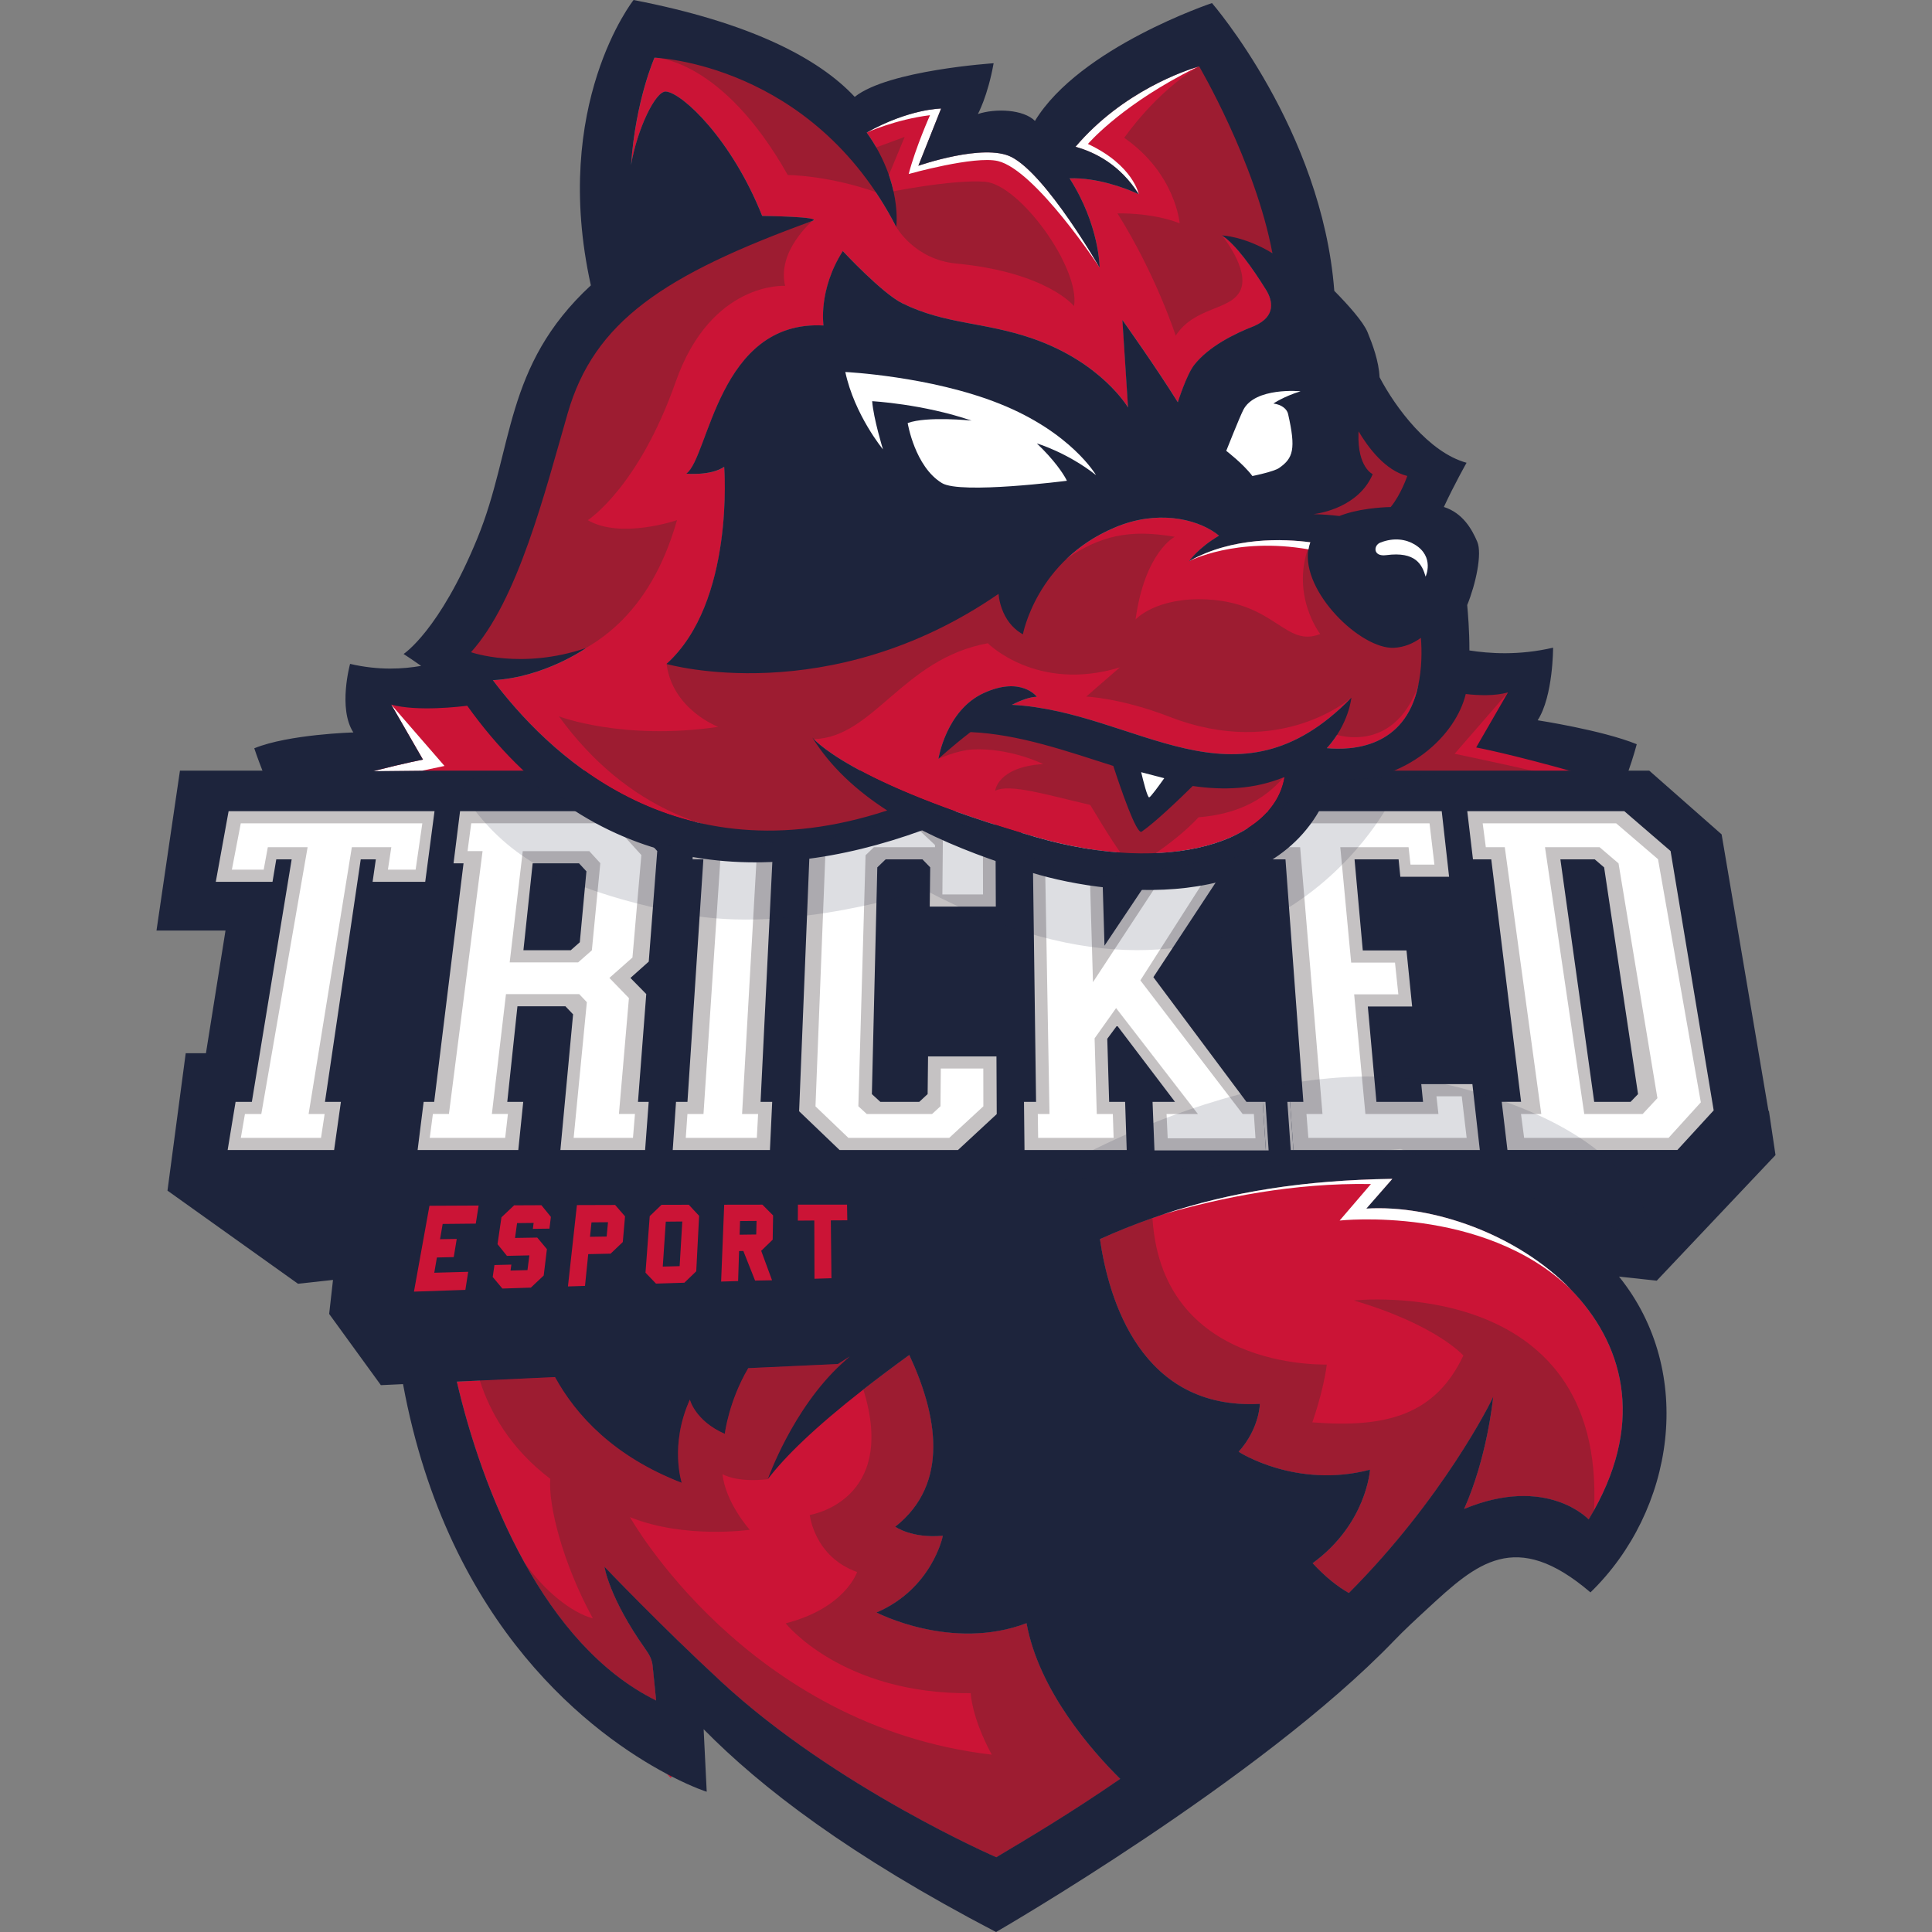 <?xml version="1.0" encoding="utf-8"?>
<!-- Generator: Adobe Illustrator 23.0.2, SVG Export Plug-In . SVG Version: 6.00 Build 0)  -->
<svg version="1.1" id="Calque_1" xmlns="http://www.w3.org/2000/svg" xmlns:xlink="http://www.w3.org/1999/xlink" x="0px" y="0px"
	 width="64px" height="64px" viewBox="0 0 64 64" enable-background="new 0 0 64 64" xml:space="preserve">
<rect x="0" y="0" width="64" height="64" fill="#808080" stroke="none"/>
<g>
	<polygon fill="#9D1C31" points="44.012,26.652 46.329,25.113 47.918,22.214 50.309,22.67 49.827,24.222 52.776,25.052 
		51.971,26.611 	"/>
	<g id="Tail">
		<g id="Light_red">
			<path fill="#CB1436" d="M51.18,26.602l1.155,0.011l0.648-1.384l-2.995-0.685l-0.036-1.606l-1.766,2.032
				c0,0,2.703,0.563,3.693,0.836L51.18,26.602z"/>
			<polygon fill="#CB1436" points="17.926,25.516 14.994,22.617 12.603,23.072 13.085,24.625 10.136,25.455 10.941,27.014 
				18.901,27.055 			"/>
			<path fill="#CB1436" d="M52.026,42.703c-1.766-1.81-4.554-2.801-6.765-2.667l0.862-0.985c-2.925,0.043-5.343,0.43-7.581,1.173
				c-0.123,0.041-0.244,0.084-0.366,0.127c-0.588,0.207-1.166,0.438-1.737,0.696c0.288,1.989,1.355,5.668,5.297,5.457
				c0,0-0.01,0.817-0.702,1.586c0.01,0.012,1.909,1.235,4.351,0.595c0,0-0.109,1.788-1.901,3.098c0.434,0.467,0.835,0.78,1.2,0.986
				c3.091-3.097,4.71-6.318,4.782-6.503c-0.013,0.13-0.206,2.023-0.963,3.719c2.744-1.137,4.125,0.347,4.125,0.347
				c0.061-0.101,0.119-0.201,0.175-0.3C54.495,47.001,53.744,44.464,52.026,42.703z"/>
			<path fill="#CB1436" d="M22.227,58.902l0.019-0.06c-0.053-0.027-0.107-0.056-0.163-0.085L22.227,58.902z"/>
			<path fill="#CB1436" d="M34.005,53.771c-2.485,0.943-4.97-0.355-4.97-0.355c1.837-0.787,2.2-2.527,2.196-2.542
				c-1.031,0.094-1.575-0.3-1.575-0.3c1.82-1.433,1.385-3.723,0.465-5.688c-0.563,0.407-1.066,0.787-1.522,1.144
				c-0.071-0.23-0.159-0.472-0.264-0.727c0.481-0.506,1.039-1.069,1.688-1.694h-1.35h-13.08c0,0-0.084,0.925,0.301,2.124
				l-0.761,0.035c0.393,1.694,1.107,3.951,2.243,6c1.058,1.908,2.482,3.637,4.358,4.563l-0.116-1.154
				c-0.02-0.2-0.101-0.357-0.248-0.56h0.001c-1.198-1.69-1.349-2.718-1.349-2.718s1.842,1.935,3.883,3.822
				c3.783,3.497,9.097,5.802,9.097,5.802c1.073-0.639,2.437-1.446,4.105-2.594C36.191,58.021,34.416,56.019,34.005,53.771z"/>
			<path fill="#CB1436" d="M45.348,16.854c0.263-0.035,0.502-0.053,0.721-0.058c0.343-0.416,0.549-1.029,0.549-1.029
				c-0.726-0.176-1.295-0.941-1.614-1.478c-0.001,0.026-0.002,0.054-0.003,0.077c-0.034,1.122,0.472,1.341,0.472,1.341
				c-0.465,1.095-1.744,1.297-1.95,1.323l-0.001,0.002c0.267,0.007,0.549,0.026,0.847,0.062
				C44.636,16.988,44.959,16.905,45.348,16.854z"/>
		</g>
		<g id="Dark_red">
			<path fill="#9D1C31" d="M34.005,53.771c-2.485,0.943-4.97-0.355-4.97-0.355c1.837-0.787,2.2-2.527,2.196-2.542
				c-1.031,0.094-1.575-0.3-1.575-0.3c1.82-1.433,1.385-3.723,0.465-5.688c-0.563,0.407-1.066,0.787-1.522,1.144
				c1.152,3.7-1.774,4.155-1.774,4.155s0.145,1.383,1.568,1.89c0,0-0.391,1.194-2.366,1.7c0,0,1.862,2.351,6.128,2.315
				c0,0,0.028,0.796,0.698,2.035c-8.111-0.948-11.984-7.868-11.984-7.868c1.814,0.732,3.967,0.419,3.967,0.419
				s-0.798-0.888-0.903-1.843c0,0,0.453,0.288,1.503,0.167c0,0,0.811-2.321,2.448-3.825c0.087-0.08,0.175-0.158,0.263-0.237
				l-0.389,0.249l-2.97,0.137c-0.65,1.102-0.777,2.176-0.777,2.176c-0.985-0.43-1.157-1.134-1.157-1.134
				c-0.681,1.509-0.269,2.756-0.269,2.756c-2.252-0.869-3.505-2.239-4.198-3.502l-2.491,0.115c0.327,1.019,0.991,2.235,2.333,3.254
				c-0.071,0.839,0.393,2.762,1.41,4.622c-0.705-0.192-1.585-0.89-2.261-1.841c1.058,1.908,2.482,3.637,4.358,4.563l-0.116-1.154
				c-0.02-0.2-0.101-0.357-0.248-0.56h0.001c-1.198-1.69-1.349-2.718-1.349-2.718s1.842,1.935,3.883,3.822
				c3.783,3.497,9.097,5.802,9.097,5.802c1.073-0.639,2.437-1.446,4.105-2.594C36.191,58.021,34.416,56.019,34.005,53.771z"/>
			<path fill="#9D1C31" d="M44.851,43.08c2.737,0.808,3.625,1.824,3.625,1.824c-0.929,1.964-2.543,2.408-5.003,2.213
				c0,0,0.369-1.035,0.478-1.911c0.384-0.04-5.449,0.417-5.774-4.855c-0.588,0.207-1.166,0.438-1.737,0.696
				c0.288,1.989,1.355,5.668,5.297,5.457c0,0-0.01,0.817-0.702,1.586c0.01,0.012,1.909,1.235,4.351,0.595
				c0,0-0.109,1.788-1.901,3.098c0.434,0.467,0.835,0.78,1.2,0.986c3.091-3.097,4.71-6.318,4.782-6.503
				c-0.013,0.13-0.206,2.023-0.963,3.719c2.744-1.137,4.125,0.347,4.125,0.347c0.061-0.101,0.119-0.201,0.175-0.3
				C53.192,42.165,44.851,43.08,44.851,43.08z"/>
		</g>
		<path id="Blue" fill="#1D243C" d="M54.882,42.424l3.934-4.161l-0.219-1.467l-0.013,0.009l-1.553-9.165l-2.397-2.111h-5.265h-2.133
			h-4.601h-2.007H34.44h-2.083H27.6l-0.098,0.096l0.003-0.096h-5.936H15.87h-2.141H5.961l-0.777,5.296h2.286l-0.648,4.065h-0.67
			l-0.604,4.551l4.323,3.085l1.16-0.127l-0.127,1.127l1.713,2.359l0.734-0.034c1.499,8.121,6.356,11.646,8.729,12.908
			c0.056,0.03,0.11,0.058,0.163,0.085c0.721,0.37,1.175,0.515,1.168,0.509l-0.102-2.07c1.907,1.937,4.82,4.178,9.686,6.718
			c0,0,8.758-5.051,13.183-9.649c0.337-0.351,0.721-0.706,1.111-1.065c1.618-1.494,2.907-2.668,5.397-0.537
			c2.78-2.696,3.496-7.299,0.946-10.461L54.882,42.424z M33.003,61.523c0,0-5.314-2.305-9.097-5.802
			c-2.041-1.886-3.883-3.822-3.883-3.822s0.151,1.028,1.349,2.718l-0.001,0c0.147,0.203,0.227,0.36,0.248,0.56l0.116,1.154
			c-1.876-0.926-3.3-2.655-4.358-4.563c-1.136-2.049-1.851-4.305-2.243-6l0.761-0.035l2.491-0.115
			c0.693,1.262,1.946,2.632,4.198,3.502c0,0-0.412-1.247,0.269-2.756c0,0,0.172,0.704,1.157,1.134c0,0,0.127-1.074,0.777-2.176
			l2.97-0.137l0.389-0.249c-0.088,0.079-0.176,0.157-0.263,0.237c-1.637,1.504-2.448,3.825-2.448,3.825
			c0.565-0.742,1.546-1.702,3.164-2.968c0.456-0.357,0.959-0.736,1.522-1.144c0.919,1.965,1.355,4.255-0.465,5.688
			c0,0,0.544,0.394,1.575,0.3c0.004,0.016-0.359,1.756-2.196,2.542c0,0,2.485,1.298,4.97,0.355c0.41,2.248,2.186,4.25,3.103,5.157
			C35.44,60.076,34.076,60.883,33.003,61.523z M52.802,50.032c-0.056,0.099-0.114,0.199-0.175,0.3c0,0-1.38-1.484-4.125-0.347
			c0.757-1.696,0.95-3.589,0.963-3.719c-0.071,0.185-1.691,3.406-4.782,6.503c-0.365-0.206-0.766-0.519-1.2-0.986
			c1.793-1.31,1.901-3.098,1.901-3.098c-2.442,0.64-4.341-0.582-4.351-0.595c0.692-0.769,0.702-1.586,0.702-1.586
			c-3.942,0.212-5.009-3.468-5.297-5.457c0.571-0.258,1.149-0.489,1.737-0.696c0.122-0.043,0.243-0.086,0.366-0.127
			c2.238-0.743,4.656-1.13,7.581-1.173l-0.862,0.985c2.211-0.134,4.999,0.857,6.765,2.667
			C53.744,44.464,54.495,47.001,52.802,50.032z"/>
	</g>
	<g id="Tricked_grey">
		<polygon fill="#C5C2C3" points="7.573,26.871 7.148,29.212 9.027,29.212 9.152,28.467 9.662,28.467 8.343,36.5 7.804,36.5 
			7.541,38.096 11.068,38.096 11.293,36.5 10.765,36.5 11.95,28.467 12.45,28.467 12.343,29.212 14.086,29.212 14.394,26.871 		"/>
		<path fill="#C5C2C3" d="M21.134,36.5l0.274-3.571l-0.524-0.533l0.607-0.542l0.281-3.662l-1.212-1.32h-5.32l-0.216,1.727h0.331
			L14.383,36.5h-0.349l-0.2,1.596h3.335l0.164-1.596h-0.529l0.337-3.166h1.589l0.254,0.267l-0.42,4.495h2.806l0.119-1.596H21.134z
			 M19.207,31.213l-0.3,0.265h-1.568l0.306-2.879h1.536l0.245,0.265L19.207,31.213z"/>
		<polygon fill="#C5C2C3" points="25.195,36.5 25.589,28.467 25.953,28.467 26.027,26.871 23.051,26.871 22.942,28.467 23.3,28.467 
			22.773,36.5 22.394,36.5 22.285,38.096 25.505,38.096 25.58,36.5 		"/>
		<path fill="#C5C2C3" d="M53.807,26.871h-5.202l0.189,1.596H49.4l0.988,8.032h-0.641l0.189,1.596h5.629l1.203-1.312l-1.428-8.591
			L53.807,26.871z M54.262,36.244L54.015,36.5h-1.205l-1.12-8.032h1.139l0.31,0.266L54.262,36.244z"/>
		<polygon fill="#C5C2C3" points="30.743,34.995 30.729,36.243 30.452,36.5 29.162,36.5 28.882,36.244 29.062,28.733 29.338,28.467 
			30.557,28.467 30.814,28.732 30.799,30.032 32.988,30.032 32.974,26.871 31.783,26.871 30.835,26.871 30.829,27.425 
			30.343,26.871 28.158,26.871 26.821,28.165 26.472,36.812 27.812,38.096 31.734,38.096 33.018,36.906 33.009,34.995 		"/>
		<polygon fill="#C5C2C3" points="41.29,36.5 38.207,32.37 40.776,28.467 41.311,28.467 41.208,26.871 37.952,26.871 38.017,28.467 
			38.501,28.467 36.588,31.327 36.503,28.467 37.003,28.467 36.949,26.871 33.82,26.871 33.837,28.467 34.215,28.467 34.321,36.5 
			33.921,36.5 33.938,38.096 37.324,38.096 37.271,36.5 36.742,36.5 36.68,34.411 37.005,33.972 38.923,36.5 38.18,36.5 
			38.243,38.109 41.933,38.109 41.829,36.5 		"/>
		<polygon fill="#C5C2C3" points="47.081,35.913 47.14,36.5 45.596,36.5 45.311,33.342 45.533,33.342 46.779,33.342 46.592,31.485 
			45.144,31.485 44.871,28.467 46.33,28.467 46.388,29.044 48.003,29.044 47.759,26.871 42.054,26.871 42.166,28.467 42.583,28.467 
			43.175,36.5 42.734,36.5 42.847,38.096 49.021,38.096 48.775,35.913 		"/>
		<polygon fill="#C5C2C3" points="41.92,36.5 41.829,36.5 41.933,38.109 42.025,38.109 		"/>
		<polygon fill="#C5C2C3" points="42.646,36.5 42.758,38.096 42.847,38.096 42.734,36.5 		"/>
		<polygon fill="#C5C2C3" points="41.397,28.467 41.379,28.193 41.293,26.871 41.208,26.871 41.311,28.467 		"/>
		<polygon fill="#C5C2C3" points="42.083,28.467 42.166,28.467 42.054,26.871 41.971,26.871 		"/>
	</g>
	<g id="Tricked_white">
		<polygon fill="#FFFFFF" points="7.681,28.809 8.735,28.809 8.872,28.065 10.19,28.065 8.656,36.903 8.114,36.903 7.978,37.693 
			10.634,37.693 10.754,36.903 10.223,36.903 11.655,28.065 12.963,28.065 12.85,28.809 13.768,28.809 13.99,27.274 7.976,27.274 		
			"/>
		<path fill="#FFFFFF" d="M20.834,33.063l-0.647-0.668l0.764-0.676l0.295-3.394l-0.954-1.052h-4.682l-0.122,0.921h0.498
			l-1.115,8.708h-0.531l-0.104,0.791h2.499l0.09-0.791h-0.531l0.467-3.971h2.426l0.253,0.267l-0.437,4.495h1.965l0.066-0.791h-0.531
			L20.834,33.063z M19.606,31.481l-0.454,0.399h-2.268l0.433-3.685h2.204l0.365,0.399L19.606,31.481z"/>
		<polygon fill="#FFFFFF" points="23.383,28.199 23.881,28.199 23.304,36.903 22.772,36.903 22.717,37.693 25.071,37.693 
			25.113,36.903 24.582,36.903 25.077,28.199 25.575,28.199 25.624,27.274 23.448,27.274 		"/>
		<path fill="#FFFFFF" d="M53.538,27.274h-4.422l0.104,0.791h0.628l1.209,8.838h-0.672l0.104,0.791h4.784l1.069-1.178l-1.418-8.054
			L53.538,27.274z M54.904,36.378l-0.489,0.525h-1.934l-1.301-8.838h1.809l0.627,0.535L54.904,36.378z"/>
		<polygon fill="#FFFFFF" points="38.392,28.065 39.143,28.065 36.206,32.535 36.076,28.065 36.573,28.065 36.547,27.274 
			34.237,27.274 34.248,28.065 34.61,28.065 34.766,36.903 34.379,36.903 34.39,37.693 36.89,37.693 36.864,36.903 36.332,36.903 
			36.26,34.397 36.972,33.394 39.682,36.903 38.644,36.903 38.681,37.707 41.59,37.707 41.536,36.903 41.165,36.903 37.776,32.476 
			40.596,28.065 40.943,28.065 40.89,27.274 38.355,27.274 		"/>
		<polygon fill="#FFFFFF" points="42.572,28.065 43.069,28.065 43.809,36.903 43.278,36.903 43.341,37.693 48.585,37.693 
			48.422,36.316 47.584,36.316 47.65,36.903 45.231,36.903 44.858,32.939 46.322,32.939 46.211,31.888 44.759,31.888 44.399,28.065 
			46.661,28.065 46.725,28.641 47.517,28.641 47.355,27.274 42.508,27.274 		"/>
		<polygon fill="#FFFFFF" points="31.155,36.646 30.876,36.903 28.713,36.903 28.434,36.646 28.673,28.331 28.949,28.065 
			30.973,28.065 30.973,27.992 30.208,27.274 28.427,27.274 27.34,28.327 27.014,36.65 28.104,37.693 31.445,37.693 32.575,36.648 
			32.573,35.397 31.166,35.397 		"/>
		<polygon fill="#FFFFFF" points="31.238,27.274 31.23,28.231 31.229,28.329 31.227,28.553 31.217,29.629 32.564,29.629 
			32.561,28.19 32.56,27.274 		"/>
	</g>
	<path id="light_red" fill="#CB1436" d="M19.42,21.465c0,0-1.383,0.979-3.091,1.068c1.718,2.272,5.948,6.653,13.063,4.316
		c-1.008-0.65-1.874-1.439-2.481-2.418c0,0,1.164,1.496,7.397,3.298c4.454,1.288,7.899,0.14,8.244-1.985
		c-0.002,0-0.003-0.001-0.005-0.001c-3.284,1.343-6.743-1.33-10.396-1.492c-0.602,0.463-1.064,0.887-1.064,0.887
		s0.252-1.608,1.501-2.179c1.249-0.571,1.76,0.123,1.76,0.123c-0.232,0.007-0.52,0.11-0.827,0.266
		c4.149,0.217,7.405,3.716,11.246-0.237c0,0-0.078,0.864-0.813,1.673c0.841,0.079,2.583-0.015,3.022-2.05
		c0.129-0.6,0.13-1.176,0.097-1.603c-0.261,0.189-0.558,0.311-0.887,0.329c-1.169,0.063-3.306-2.092-2.779-3.496
		c-0.87-0.115-2.563-0.191-4.011,0.624c0,0,0.294-0.433,0.99-0.842c-0.584-0.489-1.815-0.852-3.183-0.376
		c-0.055,0.02-0.11,0.039-0.162,0.06c-0.04,0.016-0.08,0.032-0.12,0.05c-2.581,1.088-3.032,3.533-3.032,3.533
		c-0.764-0.42-0.806-1.34-0.806-1.34c-5.621,3.875-11.002,2.322-11.002,2.322c2.271-2.042,1.913-6.531,1.913-6.531
		c-0.448,0.306-1.256,0.227-1.256,0.227c0.75-0.53,1.052-5.096,4.546-4.908c0,0-0.185-1.17,0.639-2.465c0,0,1.297,1.4,1.972,1.731
		c1.44,0.708,2.694,0.605,4.32,1.169c2.285,0.791,3.157,2.283,3.157,2.283l-0.188-2.9c0,0,1.107,1.554,1.837,2.726
		c0,0,0.287-0.912,0.544-1.239c0.474-0.601,1.304-1.024,1.998-1.292c0.001-0.001,0.002-0.001,0.003-0.002
		c0.721-0.32,0.588-0.845,0.385-1.18c-0.45-0.725-1.012-1.521-1.47-1.814c0,0,0.726,0.017,1.673,0.588
		C41.587,5.369,39.725,2.2,39.725,2.2s-2.366,0.626-4.098,2.664c0.652,0.179,1.481,0.598,2.096,1.57c0,0-1.154-0.564-2.292-0.526
		c0.995,1.554,0.996,2.957,0.996,2.957s-1.756-3.07-2.921-3.663c-0.919-0.468-3.083,0.29-3.083,0.29l0.754-1.896
		c0,0-1.06,0.008-2.466,0.796c1.187,1.657,0.98,3.126,0.98,3.126c-2.803-5.441-8.009-5.606-8.009-5.606s-0.63,1.422-0.776,3.559
		c0.19-1.153,0.804-2.469,1.16-2.436c0.54,0.051,2.173,1.576,3.184,4.12c0,0,2.054,0.023,1.661,0.166
		c-4.933,1.791-7.23,3.339-8.103,6.369c-0.754,2.615-1.649,6.195-3.204,7.917C15.604,21.606,17.276,22.197,19.42,21.465z"/>
	<g id="dark_red">
		<path fill="#9D1C31" d="M22.426,17.231c0,0-1.857,0.639-2.954,0c0,0,1.679-1.078,2.91-4.579c1.176-3.343,3.626-3.183,3.626-3.183
			c-0.278-1.152,0.904-2.15,0.904-2.15l-4.798,1.544l-2.621,2.686l-2.921,3.938l-1.397,5.126l-0.357,1.507
			C14.817,22.122,20.632,23.57,22.426,17.231z"/>
		<polygon fill="#9D1C31" points="28.585,5.046 29.193,6.405 29.968,4.535 		"/>
		<path fill="#9D1C31" d="M29.193,6.405l-0.007,0.018c0.002-0.001,0.007-0.002,0.013-0.004L29.193,6.405z"/>
		<path fill="#9D1C31" d="M31.676,8.73c3.015,0.291,3.903,1.411,3.903,1.411c0.205-1.277-1.803-4.03-2.947-4.12
			c-1.078-0.084-3.227,0.344-3.433,0.397l0.491,1.098C29.69,7.517,30.288,8.596,31.676,8.73z"/>
		<path fill="#9D1C31" d="M41.092,9.613C41.405,8.93,40.479,7.8,40.479,7.8c0.903,0.213,1.673,0.588,1.673,0.588
			C42.364,5.255,39.725,2.2,39.725,2.2c-1.437,0.834-2.483,2.366-2.483,2.366c1.705,1.186,1.835,2.83,1.835,2.83
			c-0.952-0.368-2.059-0.326-2.059-0.326c1.27,2.017,1.929,4.048,1.929,4.048C39.585,10.141,40.779,10.296,41.092,9.613z"/>
		<path fill="#9D1C31" d="M26.096,5.798c0,0,1.388,0,3.089,0.627l0.001-0.002c0,0-0.001,0-0.002,0l-1.7-2.505L23.903,1.91h-2.222
			C21.681,1.91,23.903,1.91,26.096,5.798z"/>
		<path fill="#9D1C31" d="M46.24,20.659l-2.834-2.695c-0.705,1.708,0.327,3.038,0.327,3.038c-1.151,0.459-1.477-1.027-3.739-1.144
			c-1.706-0.088-2.377,0.663-2.377,0.663c0.309-2.244,1.297-2.738,1.297-2.738c-1.545-0.271-2.489-0.006-3.551,0.702
			c-0.387,0.258,1.656-1.973,1.656-1.973l-3.76,2.076l-4.673,1.084h-2.456l-4.049,2.322c0.195,1.514,1.711,2.084,1.711,2.084
			c-3.163,0.464-5.277-0.348-5.277-0.348c4.628,6.369,11.726,3.226,11.726,3.226c-2.238-1.163-3.28-2.471-3.28-2.471
			c1.978-0.055,2.941-2.662,5.761-3.177c0,0,1.626,1.639,4.377,0.799c0,0-0.657,0.566-1.116,0.969c0,0,1.132,0.039,2.766,0.671
			c3.689,1.429,6.017-0.637,6.017-0.637l-1.443,1.729l0.841-0.533c0,0,1.953,0.752,2.811-1.573l0.802-2.39L46.24,20.659z"/>
		<path fill="#9D1C31" d="M36.866,24.822l-1.772-0.671l-1.522-0.216c0,0-0.8-0.142-0.996,0c-0.196,0.142-0.765,0.307-0.765,0.307
			l-0.256,0.317l-0.468,0.578c0,0,0.622-0.282,1.117-0.309c1.251-0.067,2.351,0.482,2.351,0.482
			c-1.521,0.101-1.587,0.884-1.587,0.884c0.479-0.242,1.695,0.133,3.147,0.47c0.484,0.812,1.097,1.794,1.396,2.075
			c0,0,1.271-0.68,2.194-1.666c1.237-0.099,2.371-0.564,3.13-1.754l-2.683,0.175L36.866,24.822z"/>
		<polygon fill="#9D1C31" points="46.62,17.1 47.374,15.732 44.256,12.95 43.988,15.174 42.233,17.231 44.766,17.784 		"/>
	</g>
	<g id="dark_blue">
		<path fill="none" d="M45.348,16.854c0.263-0.035,0.502-0.053,0.721-0.058c0.343-0.416,0.549-1.029,0.549-1.029
			c-0.726-0.176-1.295-0.941-1.614-1.478c-0.001,0.026-0.002,0.054-0.003,0.077c-0.034,1.122,0.472,1.341,0.472,1.341
			c-0.465,1.095-1.744,1.297-1.95,1.323l-0.001,0.002c0.267,0.007,0.549,0.026,0.847,0.062
			C44.636,16.988,44.959,16.905,45.348,16.854z"/>
		<path fill="none" d="M46.185,21.46c-1.106,0.06-3.077-1.865-2.84-3.262c-2.412-0.42-3.949,0.39-3.949,0.39l0,0l0,0
			c0,0,0.294-0.433,0.99-0.842c-0.584-0.489-1.815-0.852-3.183-0.376c-0.055,0.02-0.11,0.039-0.162,0.06
			c-0.04,0.016-0.08,0.032-0.12,0.05c-2.581,1.088-3.032,3.533-3.032,3.533c-0.764-0.42-0.806-1.34-0.806-1.34
			c-5.621,3.875-11.002,2.322-11.002,2.322c2.271-2.042,1.913-6.531,1.913-6.531c-0.448,0.306-1.256,0.227-1.256,0.227
			c0.75-0.53,1.052-5.096,4.546-4.908c0,0-0.185-1.17,0.639-2.465c0,0,1.297,1.4,1.972,1.731c1.44,0.708,2.694,0.605,4.32,1.169
			c2.285,0.791,3.157,2.283,3.157,2.283l-0.188-2.9c0,0,1.107,1.554,1.837,2.726c0,0,0.287-0.912,0.544-1.239
			c0.474-0.601,1.304-1.024,1.998-1.292c0.001-0.001,0.002-0.001,0.003-0.002c0.721-0.32,0.588-0.845,0.385-1.18
			c-0.45-0.725-1.012-1.521-1.47-1.814c0,0,0.726,0.017,1.673,0.588C41.587,5.368,39.725,2.2,39.725,2.2s-2.366,0.626-4.098,2.664
			c0.652,0.179,1.481,0.598,2.096,1.57c0,0-1.154-0.564-2.292-0.526c0.995,1.554,0.996,2.957,0.996,2.957s-1.756-3.07-2.921-3.663
			c-0.919-0.468-3.083,0.29-3.083,0.29l0.754-1.896c0,0-1.06,0.008-2.466,0.796c1.187,1.657,0.98,3.126,0.98,3.126
			c-2.803-5.441-8.009-5.606-8.009-5.606s-0.63,1.422-0.776,3.559c0.19-1.153,0.804-2.469,1.16-2.436
			c0.54,0.051,2.173,1.576,3.184,4.12c0,0,2.054,0.023,1.661,0.166c-4.933,1.791-7.23,3.339-8.103,6.369
			c-0.754,2.615-1.649,6.195-3.204,7.917c0,0,1.673,0.591,3.816-0.141c0,0-1.383,0.979-3.091,1.068
			c1.719,2.272,5.948,6.653,13.063,4.316c-1.008-0.65-1.874-1.439-2.481-2.418c0,0,1.164,1.496,7.397,3.298
			c4.454,1.288,7.899,0.14,8.244-1.985c-0.002,0-0.003-0.001-0.005-0.001c-0.995,0.407-2.006,0.444-3.034,0.295
			c-0.446,0.439-1.248,1.207-1.692,1.513c-0.17,0.117-0.713-1.483-0.939-2.177c-1.54-0.489-3.116-1.051-4.73-1.122
			c-0.602,0.463-1.064,0.887-1.064,0.887s0.252-1.608,1.501-2.179c1.249-0.571,1.76,0.123,1.76,0.123
			c-0.232,0.007-0.52,0.11-0.827,0.266c4.149,0.217,7.405,3.716,11.246-0.237c0,0-0.078,0.864-0.813,1.673
			c0.841,0.079,2.583-0.015,3.022-2.05c0.129-0.6,0.13-1.176,0.097-1.603C46.811,21.32,46.514,21.442,46.185,21.46z"/>
		<path fill="none" d="M43.519,17.031c-0.002,0-0.005,0.001-0.007,0.001c0.002,0,0.005,0,0.007,0L43.519,17.031z"/>
		<g>
			<path fill="none" d="M43.519,17.031c-0.002,0-0.005,0.001-0.007,0.001c0.002,0,0.005,0,0.007,0L43.519,17.031z"/>
			<path fill="none" d="M46.185,21.46c-1.106,0.06-3.077-1.865-2.84-3.262c0.014-0.08,0.033-0.158,0.061-0.234
				c-0.87-0.115-2.563-0.191-4.011,0.624l0,0c0,0,0.294-0.433,0.99-0.842c-0.584-0.489-1.815-0.852-3.183-0.376
				c-0.055,0.02-0.11,0.039-0.162,0.06c-0.04,0.016-0.08,0.032-0.12,0.05c-2.581,1.088-3.032,3.533-3.032,3.533
				c-0.764-0.42-0.806-1.34-0.806-1.34c-5.621,3.875-11.002,2.322-11.002,2.322c2.271-2.042,1.913-6.531,1.913-6.531
				c-0.448,0.306-1.256,0.227-1.256,0.227c0.75-0.53,1.052-5.096,4.546-4.908c0,0-0.185-1.17,0.639-2.465c0,0,1.297,1.4,1.972,1.731
				c1.44,0.708,2.694,0.605,4.32,1.169c2.285,0.791,3.157,2.283,3.157,2.283l-0.188-2.9c0,0,1.107,1.554,1.837,2.726
				c0,0,0.287-0.912,0.544-1.239c0.474-0.601,1.304-1.024,1.998-1.292c0.001-0.001,0.002-0.001,0.003-0.002
				c0.721-0.32,0.588-0.845,0.385-1.18c-0.45-0.725-1.012-1.521-1.47-1.814c0,0,0.726,0.017,1.673,0.588
				C41.587,5.368,39.725,2.2,39.725,2.2s-2.366,0.626-4.098,2.664c0.652,0.179,1.481,0.598,2.096,1.57c0,0-1.154-0.564-2.292-0.526
				c0.995,1.554,0.996,2.957,0.996,2.957l0,0l0,0l0,0v0c-0.001-0.002-2.128-3.234-3.37-3.528c-0.779-0.185-2.955,0.429-2.955,0.429
				c0.226-0.878,0.705-1.947,0.705-1.947c-1.136,0.139-2.097,0.574-2.097,0.574c1.187,1.657,0.98,3.126,0.98,3.126
				c-2.803-5.441-8.009-5.606-8.009-5.606s-0.63,1.422-0.776,3.559c0.19-1.153,0.804-2.469,1.16-2.436
				c0.54,0.051,2.173,1.576,3.184,4.12c0,0,2.054,0.023,1.661,0.166c-4.933,1.791-7.23,3.339-8.103,6.369
				c-0.754,2.615-1.649,6.195-3.204,7.917c0,0,1.673,0.591,3.816-0.141c0,0-1.383,0.979-3.091,1.068
				c1.719,2.272,5.948,6.653,13.063,4.316c-1.008-0.65-1.874-1.439-2.481-2.418c0,0,1.164,1.496,7.397,3.298
				c4.454,1.288,7.899,0.14,8.244-1.985c-0.002,0-0.003-0.001-0.005-0.001c-0.995,0.407-2.006,0.444-3.034,0.295
				c-0.446,0.439-1.248,1.207-1.692,1.513c-0.17,0.117-0.713-1.483-0.939-2.177c-1.54-0.489-3.116-1.051-4.73-1.122
				c-0.602,0.463-1.064,0.887-1.064,0.887s0.252-1.608,1.501-2.179c1.249-0.571,1.76,0.123,1.76,0.123
				c-0.232,0.007-0.52,0.11-0.827,0.266c4.149,0.217,7.405,3.716,11.246-0.237c0,0-0.078,0.864-0.813,1.673
				c0.841,0.079,2.583-0.015,3.022-2.05c0.129-0.6,0.13-1.176,0.097-1.603C46.811,21.32,46.514,21.442,46.185,21.46z"/>
			<path fill="none" d="M45.348,16.854c0.263-0.035,0.502-0.053,0.721-0.058c0.343-0.416,0.549-1.029,0.549-1.029
				c-0.726-0.176-1.295-0.941-1.614-1.478c-0.001,0.026-0.002,0.054-0.003,0.077c-0.034,1.122,0.472,1.341,0.472,1.341
				c-0.465,1.095-1.744,1.297-1.95,1.323l-0.001,0.002c0.267,0.007,0.549,0.026,0.847,0.062
				C44.636,16.988,44.959,16.905,45.348,16.854z"/>
			<path fill="#FFFFFF" d="M30.102,5.764c0,0,2.176-0.613,2.955-0.429c1.242,0.294,3.369,3.526,3.37,3.528
				c-0.001-0.002-1.757-3.07-2.921-3.663c-0.919-0.468-3.083,0.29-3.083,0.29l0.754-1.896c0,0-1.06,0.008-2.466,0.796
				c0,0,0.962-0.435,2.097-0.574C30.808,3.817,30.329,4.886,30.102,5.764z"/>
			<polygon fill="#1D243C" points="36.427,8.864 36.427,8.864 36.427,8.864 			"/>
			<g>
				<path fill="none" d="M45.348,16.854c0.263-0.035,0.502-0.053,0.721-0.058c0.343-0.416,0.549-1.029,0.549-1.029
					c-0.726-0.176-1.295-0.941-1.614-1.478c-0.001,0.026-0.002,0.054-0.003,0.077c-0.034,1.122,0.472,1.341,0.472,1.341
					c-0.465,1.095-1.744,1.297-1.95,1.323l-0.001,0.002c0.267,0.007,0.549,0.026,0.847,0.062
					C44.636,16.988,44.959,16.905,45.348,16.854z"/>
				<path fill="none" d="M46.185,21.46c-1.106,0.06-3.077-1.865-2.84-3.262c0.014-0.08,0.033-0.158,0.061-0.234
					c-0.87-0.115-2.563-0.191-4.011,0.624l0,0c0,0,0.294-0.433,0.99-0.842c-0.584-0.489-1.815-0.852-3.183-0.376
					c-0.055,0.02-0.11,0.039-0.162,0.06c-0.04,0.016-0.08,0.032-0.12,0.05c-2.581,1.088-3.032,3.533-3.032,3.533
					c-0.764-0.42-0.806-1.34-0.806-1.34c-5.621,3.875-11.002,2.322-11.002,2.322c2.271-2.042,1.913-6.531,1.913-6.531
					c-0.448,0.306-1.256,0.227-1.256,0.227c0.75-0.53,1.052-5.096,4.546-4.908c0,0-0.185-1.17,0.639-2.465
					c0,0,1.297,1.4,1.972,1.731c1.44,0.708,2.694,0.605,4.32,1.169c2.285,0.791,3.157,2.283,3.157,2.283l-0.188-2.9
					c0,0,1.107,1.554,1.837,2.726c0,0,0.287-0.912,0.544-1.239c0.474-0.601,1.304-1.024,1.998-1.292
					c0.001-0.001,0.002-0.001,0.003-0.002c0.721-0.32,0.588-0.845,0.385-1.18c-0.45-0.725-1.012-1.521-1.47-1.814
					c0,0,0.726,0.017,1.673,0.588C41.587,5.368,39.725,2.2,39.725,2.2s-0.019,0.005-0.054,0.015
					c-0.173,0.084-0.339,0.168-0.497,0.253c-2.164,1.152-3.135,2.3-3.135,2.3c1.5,0.702,1.684,1.665,1.684,1.665L37.6,6.378
					c-0.325-0.141-1.252-0.501-2.169-0.471c0.995,1.554,0.996,2.957,0.996,2.957v0c-0.001-0.002-1.757-3.07-2.921-3.663
					c-0.919-0.468-3.083,0.29-3.083,0.29l0.754-1.896c0,0-1.06,0.008-2.466,0.796c1.187,1.657,0.98,3.126,0.98,3.126
					c-2.803-5.441-8.009-5.606-8.009-5.606s-0.63,1.422-0.776,3.559c0.19-1.153,0.804-2.469,1.16-2.436
					c0.54,0.051,2.173,1.576,3.184,4.12c0,0,2.054,0.023,1.661,0.166c-4.933,1.791-7.23,3.339-8.103,6.369
					c-0.754,2.615-1.649,6.195-3.204,7.917c0,0,1.673,0.591,3.816-0.141c0,0-1.383,0.979-3.091,1.068
					c1.719,2.272,5.948,6.653,13.063,4.316c-1.008-0.65-1.874-1.439-2.481-2.418c0,0,1.164,1.496,7.397,3.298
					c4.454,1.288,7.899,0.14,8.244-1.985c-0.002,0-0.003-0.001-0.005-0.001c-0.995,0.407-2.006,0.444-3.034,0.295
					c-0.446,0.439-1.248,1.207-1.692,1.513c-0.17,0.117-0.713-1.483-0.939-2.177c-1.54-0.489-3.116-1.051-4.73-1.122
					c-0.602,0.463-1.064,0.887-1.064,0.887s0.252-1.608,1.501-2.179c1.249-0.571,1.76,0.123,1.76,0.123
					c-0.232,0.007-0.52,0.11-0.827,0.266c4.149,0.217,7.405,3.716,11.246-0.237c0,0-0.078,0.864-0.813,1.673
					c0.841,0.079,2.583-0.015,3.022-2.05c0.129-0.6,0.13-1.176,0.097-1.603C46.811,21.32,46.514,21.442,46.185,21.46z"/>
				<path fill="none" d="M43.519,17.031c-0.002,0-0.005,0.001-0.007,0.001c0.002,0,0.005,0,0.007,0L43.519,17.031z"/>
				<path fill="#FFFFFF" d="M35.627,4.864c0.652,0.179,1.481,0.598,2.096,1.57c0,0-0.184-0.963-1.684-1.665
					c0,0,0.971-1.147,3.135-2.3c0.158-0.084,0.324-0.169,0.497-0.253C39.31,2.322,37.206,3.007,35.627,4.864z"/>
				<path fill="#FFFFFF" d="M37.6,6.378l0.123,0.055C37.723,6.433,37.678,6.412,37.6,6.378z"/>
				<g>
					<path fill="none" d="M45.348,16.854c0.263-0.035,0.502-0.053,0.721-0.058c0.343-0.416,0.549-1.029,0.549-1.029
						c-0.726-0.176-1.295-0.941-1.614-1.478c-0.001,0.026-0.002,0.054-0.003,0.077c-0.034,1.122,0.472,1.341,0.472,1.341
						c-0.465,1.095-1.744,1.297-1.95,1.323l-0.001,0.002c0.267,0.007,0.549,0.026,0.847,0.062
						C44.636,16.988,44.959,16.905,45.348,16.854z"/>
					<path fill="none" d="M46.185,21.46c-1.106,0.06-3.077-1.865-2.84-3.262c0.014-0.08,0.033-0.158,0.061-0.234
						c-0.87-0.115-2.563-0.191-4.011,0.624l0,0c0,0,0.294-0.433,0.99-0.842c-0.584-0.489-1.815-0.852-3.183-0.376
						c-0.055,0.02-0.11,0.039-0.162,0.06c-0.04,0.016-0.08,0.032-0.12,0.05c-2.581,1.088-3.032,3.533-3.032,3.533
						c-0.764-0.42-0.806-1.34-0.806-1.34c-5.621,3.875-11.002,2.322-11.002,2.322c2.271-2.042,1.913-6.531,1.913-6.531
						c-0.448,0.306-1.256,0.227-1.256,0.227c0.75-0.53,1.052-5.096,4.546-4.908c0,0-0.185-1.17,0.639-2.465
						c0,0,1.297,1.4,1.972,1.731c1.44,0.708,2.694,0.605,4.32,1.169c2.285,0.791,3.157,2.283,3.157,2.283l-0.188-2.9
						c0,0,1.107,1.554,1.837,2.726c0,0,0.287-0.912,0.544-1.239c0.474-0.601,1.304-1.024,1.998-1.292
						c0.001-0.001,0.002-0.001,0.003-0.002c0.721-0.32,0.588-0.845,0.385-1.18c-0.45-0.725-1.012-1.521-1.47-1.814
						c0,0,0.726,0.017,1.673,0.588C41.587,5.368,39.725,2.2,39.725,2.2s-0.019,0.005-0.054,0.015
						c-0.36,0.107-2.465,0.791-4.044,2.648c0.652,0.179,1.481,0.598,2.096,1.57c0,0-0.044-0.022-0.123-0.055
						c-0.325-0.141-1.252-0.501-2.169-0.471c0.995,1.554,0.996,2.957,0.996,2.957v0c-0.001-0.002-1.757-3.07-2.921-3.663
						c-0.919-0.468-3.083,0.29-3.083,0.29l0.754-1.896c0,0-1.06,0.008-2.466,0.796c1.187,1.657,0.98,3.126,0.98,3.126
						c-2.803-5.441-8.009-5.606-8.009-5.606s-0.63,1.422-0.776,3.559c0.19-1.153,0.804-2.469,1.16-2.436
						c0.54,0.051,2.173,1.576,3.184,4.12c0,0,2.054,0.023,1.661,0.166c-4.933,1.791-7.23,3.339-8.103,6.369
						c-0.754,2.615-1.649,6.195-3.204,7.917c0,0,1.673,0.591,3.816-0.141c0,0-1.383,0.979-3.091,1.068
						c1.719,2.272,5.948,6.653,13.063,4.316c-1.008-0.65-1.874-1.439-2.481-2.418c0,0,1.164,1.496,7.397,3.298
						c4.454,1.288,7.899,0.14,8.244-1.985c-0.002,0-0.003-0.001-0.005-0.001c-0.995,0.407-2.006,0.444-3.034,0.295
						c-0.446,0.439-1.248,1.207-1.692,1.513c-0.17,0.117-0.713-1.483-0.939-2.177c-1.54-0.489-3.116-1.051-4.73-1.122
						c-0.602,0.463-1.064,0.887-1.064,0.887s0.252-1.608,1.501-2.179c1.249-0.571,1.76,0.123,1.76,0.123
						c-0.232,0.007-0.52,0.11-0.827,0.266c4.149,0.217,7.405,3.716,11.246-0.237c0,0-0.078,0.864-0.813,1.673
						c0.841,0.079,2.583-0.015,3.022-2.05c0.129-0.6,0.13-1.176,0.097-1.603C46.811,21.32,46.514,21.442,46.185,21.46z"/>
					<path fill="none" d="M43.519,17.031c-0.002,0-0.005,0.001-0.007,0.001c0.002,0,0.005,0,0.007,0L43.519,17.031z"/>
					<path fill="#FFFFFF" d="M12.365,25.545l1.625-0.017c0.436-0.093,0.735-0.155,0.735-0.155L12.96,23.34l1.053,1.824
						C14.013,25.164,13.492,25.258,12.365,25.545z"/>
					<path fill="#1D243C" d="M50.937,23.86c0.516-0.797,0.511-2.405,0.511-2.405c-1.145,0.267-2.128,0.192-2.772,0.092
						c0.002-0.667-0.051-1.252-0.073-1.504c0.286-0.699,0.501-1.705,0.333-2.098c-0.18-0.422-0.483-0.952-1.106-1.151
						c0.35-0.756,0.752-1.464,0.752-1.464c-1.253-0.344-2.353-1.825-2.882-2.834c-0.026-0.54-0.231-1.083-0.398-1.492
						c-0.141-0.344-0.644-0.905-1.102-1.37c-0.407-5.335-4.052-9.532-4.052-9.532s-4.381,1.465-5.864,3.903
						c-0.379-0.38-1.295-0.423-1.89-0.228c0,0,0.327-0.592,0.521-1.682c0,0-3.498,0.229-4.601,1.114
						C27.105,1.913,24.817,0.74,20.988,0c0,0-2.743,3.462-1.415,9.453c-2.901,2.685-2.541,5.407-3.761,8.382
						c-1.256,3.064-2.443,3.829-2.443,3.829c0.136,0.084,0.349,0.234,0.582,0.394c-0.593,0.104-1.398,0.157-2.354-0.066
						c0,0-0.408,1.474,0.108,2.271c0,0-2.141,0.059-3.282,0.525c0,0,0.1,0.306,0.271,0.741c0.232,0.591,0.986,0.618,1.453,0.572
						c0.227-0.022,0.386-0.061,0.386-0.061c0.73-0.208,1.338-0.37,1.831-0.495c1.126-0.287,1.647-0.381,1.647-0.381L12.96,23.34
						c0.869,0.242,2.326,0.063,2.517,0.038c4.085,5.713,9.742,6.062,15.069,4.129c1.142,0.578,2.392,1.026,3.62,1.399
						c2.847,0.866,8.514,1.334,9.95-2.981c2.556,0.008,4.119-1.606,4.439-2.935c0.441,0.051,0.967,0.067,1.398-0.053l-1.053,1.824
						c0,0,1.076,0.194,3.478,0.876c0,0,1.256,0.766,1.54-0.024c0.195-0.543,0.301-0.96,0.301-0.96
						C53.078,24.188,50.937,23.86,50.937,23.86z M43.523,17.03c0.206-0.026,1.485-0.227,1.95-1.323c0,0-0.506-0.219-0.472-1.341
						c0.001-0.023,0.002-0.051,0.003-0.077c0.319,0.536,0.888,1.301,1.614,1.478c0,0-0.206,0.613-0.549,1.029
						c-0.218,0.005-0.457,0.023-0.721,0.058c-0.389,0.052-0.713,0.134-0.979,0.24c-0.298-0.036-0.579-0.055-0.847-0.062
						L43.523,17.03z M43.519,17.031l0,0.001c-0.002,0-0.005,0-0.007,0C43.514,17.031,43.517,17.031,43.519,17.031z M46.975,22.734
						c-0.439,2.035-2.181,2.129-3.022,2.05c0.735-0.809,0.813-1.673,0.813-1.673c-3.842,3.953-7.097,0.454-11.246,0.237
						c0.308-0.157,0.595-0.26,0.827-0.266c0,0-0.512-0.695-1.76-0.123c-1.249,0.571-1.501,2.179-1.501,2.179
						s0.462-0.424,1.064-0.887c1.614,0.072,3.19,0.633,4.73,1.122c0.226,0.694,0.769,2.294,0.939,2.177
						c0.444-0.305,1.246-1.074,1.692-1.513c1.028,0.149,2.039,0.112,3.034-0.295c0.002,0,0.003,0.001,0.005,0.001
						c-0.345,2.125-3.79,3.273-8.244,1.985c-6.233-1.802-7.397-3.298-7.397-3.298c0.607,0.979,1.473,1.768,2.481,2.418
						c-7.115,2.337-11.344-2.044-13.063-4.316c1.707-0.089,3.091-1.068,3.091-1.068c-2.144,0.733-3.816,0.141-3.816,0.141
						c1.555-1.722,2.45-5.303,3.204-7.917c0.874-3.03,3.171-4.578,8.103-6.369c0.392-0.142-1.661-0.166-1.661-0.166
						c-1.011-2.544-2.644-4.069-3.184-4.12C21.709,3,21.095,4.317,20.905,5.47c0.145-2.138,0.776-3.559,0.776-3.559
						s5.206,0.165,8.009,5.606c0,0,0.207-1.469-0.98-3.126c1.406-0.789,2.466-0.796,2.466-0.796l-0.754,1.896
						c0,0,2.164-0.758,3.083-0.29c1.164,0.593,2.92,3.661,2.921,3.663v0c0,0-0.001-1.403-0.996-2.957
						c0.917-0.03,1.844,0.33,2.169,0.471c0.078,0.034,0.123,0.055,0.123,0.055c-0.615-0.972-1.444-1.391-2.096-1.57
						c1.579-1.857,3.684-2.541,4.044-2.648c0.035-0.01,0.054-0.015,0.054-0.015s1.862,3.168,2.426,6.187
						c-0.947-0.57-1.673-0.588-1.673-0.588c0.458,0.293,1.02,1.089,1.47,1.814c0.203,0.335,0.336,0.859-0.385,1.18
						c-0.001,0.001-0.002,0.001-0.003,0.002c-0.693,0.268-1.524,0.691-1.998,1.292c-0.258,0.327-0.544,1.239-0.544,1.239
						c-0.73-1.172-1.837-2.726-1.837-2.726l0.188,2.9c0,0-0.872-1.491-3.157-2.283c-1.626-0.563-2.88-0.461-4.32-1.169
						c-0.674-0.332-1.972-1.731-1.972-1.731c-0.823,1.295-0.639,2.465-0.639,2.465c-3.494-0.188-3.797,4.377-4.546,4.908
						c0,0,0.808,0.079,1.256-0.227c0,0,0.358,4.489-1.913,6.531c0,0,5.382,1.552,11.002-2.322c0,0,0.042,0.92,0.806,1.34
						c0,0,0.451-2.444,3.032-3.533c0.04-0.017,0.08-0.034,0.12-0.05c0.053-0.021,0.108-0.041,0.162-0.06
						c1.368-0.476,2.599-0.113,3.183,0.376c-0.696,0.41-0.99,0.842-0.99,0.842l0,0c1.448-0.815,3.141-0.739,4.011-0.624
						c-0.028,0.076-0.048,0.154-0.061,0.234c-0.236,1.397,1.735,3.322,2.84,3.262c0.329-0.018,0.626-0.14,0.887-0.329
						C47.104,21.558,47.104,22.134,46.975,22.734z"/>
				</g>
			</g>
		</g>
	</g>
	<g id="Esport">
		<path fill="#CB1436" d="M14.664,40.545c-0.029,0.168-0.058,0.337-0.087,0.505c0.184-0.003,0.368-0.006,0.553-0.009
			c-0.033,0.201-0.066,0.402-0.099,0.602c-0.186,0.004-0.372,0.009-0.558,0.013c-0.029,0.168-0.058,0.336-0.087,0.505
			c0.375-0.011,0.75-0.021,1.124-0.031c-0.031,0.2-0.063,0.399-0.094,0.599c-0.567,0.019-1.135,0.038-1.703,0.058
			c0.171-0.947,0.342-1.895,0.513-2.844c0.543-0.003,1.086-0.006,1.629-0.008c-0.032,0.2-0.063,0.399-0.094,0.599
			C15.395,40.536,15.029,40.54,14.664,40.545z"/>
		<path fill="#CB1436" d="M16.481,41.215c0.043-0.297,0.086-0.594,0.13-0.89c0.14-0.133,0.28-0.266,0.42-0.397
			c0.301-0.001,0.603-0.003,0.904-0.004c0.104,0.13,0.209,0.259,0.314,0.387c-0.016,0.13-0.032,0.259-0.048,0.389
			c-0.183,0.002-0.366,0.005-0.549,0.007c0.008-0.065,0.017-0.13,0.025-0.196c-0.183,0.002-0.365,0.004-0.548,0.006
			c-0.023,0.164-0.045,0.328-0.068,0.491c0.245-0.004,0.491-0.008,0.736-0.012c0.106,0.128,0.213,0.256,0.32,0.383
			c-0.036,0.291-0.071,0.583-0.106,0.874c-0.141,0.133-0.283,0.267-0.425,0.401c-0.314,0.01-0.629,0.021-0.944,0.031
			c-0.107-0.127-0.214-0.255-0.32-0.383c0.019-0.132,0.038-0.264,0.057-0.396c0.187-0.005,0.373-0.01,0.56-0.014
			c-0.009,0.066-0.018,0.131-0.027,0.197c0.187-0.005,0.374-0.01,0.561-0.015c0.021-0.163,0.042-0.326,0.063-0.488
			c-0.248,0.005-0.495,0.011-0.743,0.016C16.69,41.474,16.585,41.345,16.481,41.215z"/>
		<path fill="#CB1436" d="M20.227,41.529c-0.247,0.005-0.494,0.01-0.741,0.016c-0.036,0.351-0.072,0.701-0.107,1.052
			c-0.188,0.006-0.377,0.012-0.565,0.018c0.099-0.898,0.198-1.796,0.297-2.695c0.422-0.002,0.844-0.003,1.266-0.004
			c0.109,0.126,0.219,0.252,0.328,0.377c-0.025,0.284-0.05,0.567-0.074,0.851C20.497,41.271,20.362,41.399,20.227,41.529z
			 M19.545,40.97c0.184-0.003,0.368-0.006,0.551-0.008c0.015-0.158,0.03-0.317,0.045-0.475c-0.182,0.002-0.365,0.003-0.547,0.005
			C19.577,40.651,19.561,40.811,19.545,40.97z"/>
		<path fill="#CB1436" d="M21.523,40.286c0.13-0.126,0.26-0.251,0.39-0.375c0.301-0.001,0.603-0.001,0.904-0.002
			c0.114,0.123,0.228,0.245,0.342,0.367c-0.032,0.612-0.064,1.225-0.095,1.837c-0.131,0.126-0.262,0.252-0.394,0.379
			c-0.313,0.01-0.626,0.019-0.939,0.029c-0.116-0.12-0.232-0.241-0.348-0.362C21.429,41.535,21.476,40.911,21.523,40.286z
			 M21.955,41.957c0.186-0.005,0.373-0.009,0.559-0.014c0.029-0.493,0.059-0.986,0.088-1.479c-0.182,0.002-0.365,0.003-0.547,0.005
			C22.022,40.965,21.989,41.461,21.955,41.957z"/>
		<path fill="#CB1436" d="M24.624,41.44c-0.047,0.001-0.094,0.002-0.141,0.003c-0.011,0.331-0.021,0.662-0.032,0.994
			c-0.188,0.006-0.375,0.011-0.563,0.017c0.034-0.848,0.068-1.697,0.102-2.546c0.422-0.001,0.843-0.001,1.265-0.002
			c0.118,0.119,0.236,0.238,0.355,0.357c-0.005,0.268-0.009,0.535-0.014,0.803c-0.125,0.121-0.25,0.242-0.375,0.364
			c-0.002,0-0.005,0-0.007,0c0.119,0.328,0.239,0.655,0.361,0.981c-0.187,0.003-0.375,0.007-0.562,0.01
			C24.883,42.095,24.753,41.768,24.624,41.44z M24.501,40.901c0.183-0.002,0.367-0.005,0.55-0.007
			c0.004-0.15,0.007-0.299,0.011-0.449c-0.182,0.001-0.364,0.003-0.547,0.004C24.511,40.599,24.506,40.75,24.501,40.901z"/>
		<path fill="#CB1436" d="M26.981,42.36c-0.002-0.643-0.004-1.286-0.006-1.929c-0.182,0.001-0.364,0.002-0.546,0.004
			c0.001-0.177,0.002-0.353,0.003-0.53c0.542,0,1.084,0,1.627,0c0.003,0.173,0.006,0.346,0.009,0.519
			c-0.182,0.001-0.364,0.002-0.546,0.003c0.007,0.639,0.014,1.278,0.021,1.916C27.355,42.349,27.168,42.355,26.981,42.36z"/>
	</g>
	<g id="White">
		<path id="_x3C_Tracé_x3E_" fill="#FFFFFF" d="M37.803,25.58c0.07,0.296,0.208,0.845,0.266,0.834
			c0.047-0.009,0.325-0.39,0.498-0.634L37.803,25.58z"/>
		<path fill="#FFFFFF" d="M33.11,13.373c-2.297-0.916-5.108-1.05-5.108-1.05c0.305,1.422,1.248,2.564,1.248,2.564
			s-0.315-1.019-0.358-1.597c0,0,1.678,0.09,3.291,0.643c0,0-1.476-0.154-2.115,0.081c0,0,0.235,1.445,1.137,1.99
			c0.62,0.375,4.138-0.078,4.138-0.078s-0.15-0.333-0.619-0.851c-0.108-0.119-0.233-0.249-0.377-0.386c0,0,0.993,0.291,1.96,1.05
			C36.307,15.739,35.489,14.321,33.11,13.373z"/>
		<path fill="#FFFFFF" d="M41.182,13.586c-0.132,0.264-0.561,1.349-0.561,1.349s0.567,0.433,0.866,0.834
			c0,0,0.707-0.142,0.885-0.266c0.465-0.325,0.564-0.62,0.297-1.792c-0.035-0.154-0.202-0.307-0.487-0.344
			c0,0,0.348-0.236,0.901-0.405C43.082,12.961,41.568,12.814,41.182,13.586z"/>
		<path fill="#FFFFFF" d="M46.863,18.037c-0.283-0.171-0.683-0.242-1.14-0.062c-0.23,0.091-0.246,0.474,0.197,0.415
			c0.979-0.13,1.191,0.317,1.305,0.711C47.225,19.101,47.535,18.444,46.863,18.037z"/>
		<path fill="#FFFFFF" d="M45.414,39.223l-1.037,1.209c0,0,4.756-0.518,7.649,2.271c-1.766-1.81-4.554-2.801-6.765-2.667
			l0.862-0.985c-2.925,0.043-5.343,0.43-7.581,1.173C40.421,39.676,42.858,39.177,45.414,39.223z"/>
		<path fill="#FFFFFF" d="M43.345,18.198c0.014-0.08,0.033-0.158,0.061-0.234c-0.87-0.115-2.563-0.191-4.011,0.624l0,0
			C39.395,18.588,40.932,17.779,43.345,18.198z"/>
		<path opacity="0.15" fill="#1D243C" enable-background="new    " d="M15.632,26.719c1.206,1.593,2.81,2.724,7.015,3.557
			c3.533,0.699,7.979-0.801,7.979-0.801c10.964,5.801,15.389-2.862,15.389-2.862l1.973-0.985l-4.757,0.274l-2.077,2.452
			l-5.275,0.795l-5.046-2.279l-3.698,0.989l-5.115,0.156l-5.15-2.398C16.872,25.618,14.689,25.473,15.632,26.719z"/>
		<path opacity="0.15" fill="#1D243C" enable-background="new    " d="M34.237,39.184c0,0,7.595-4.916,14.186-3.136
			c6.591,1.78,6.266,5.083,6.266,5.083l-8.295-3.07L34.237,39.184z"/>
	</g>
</g>
</svg>
